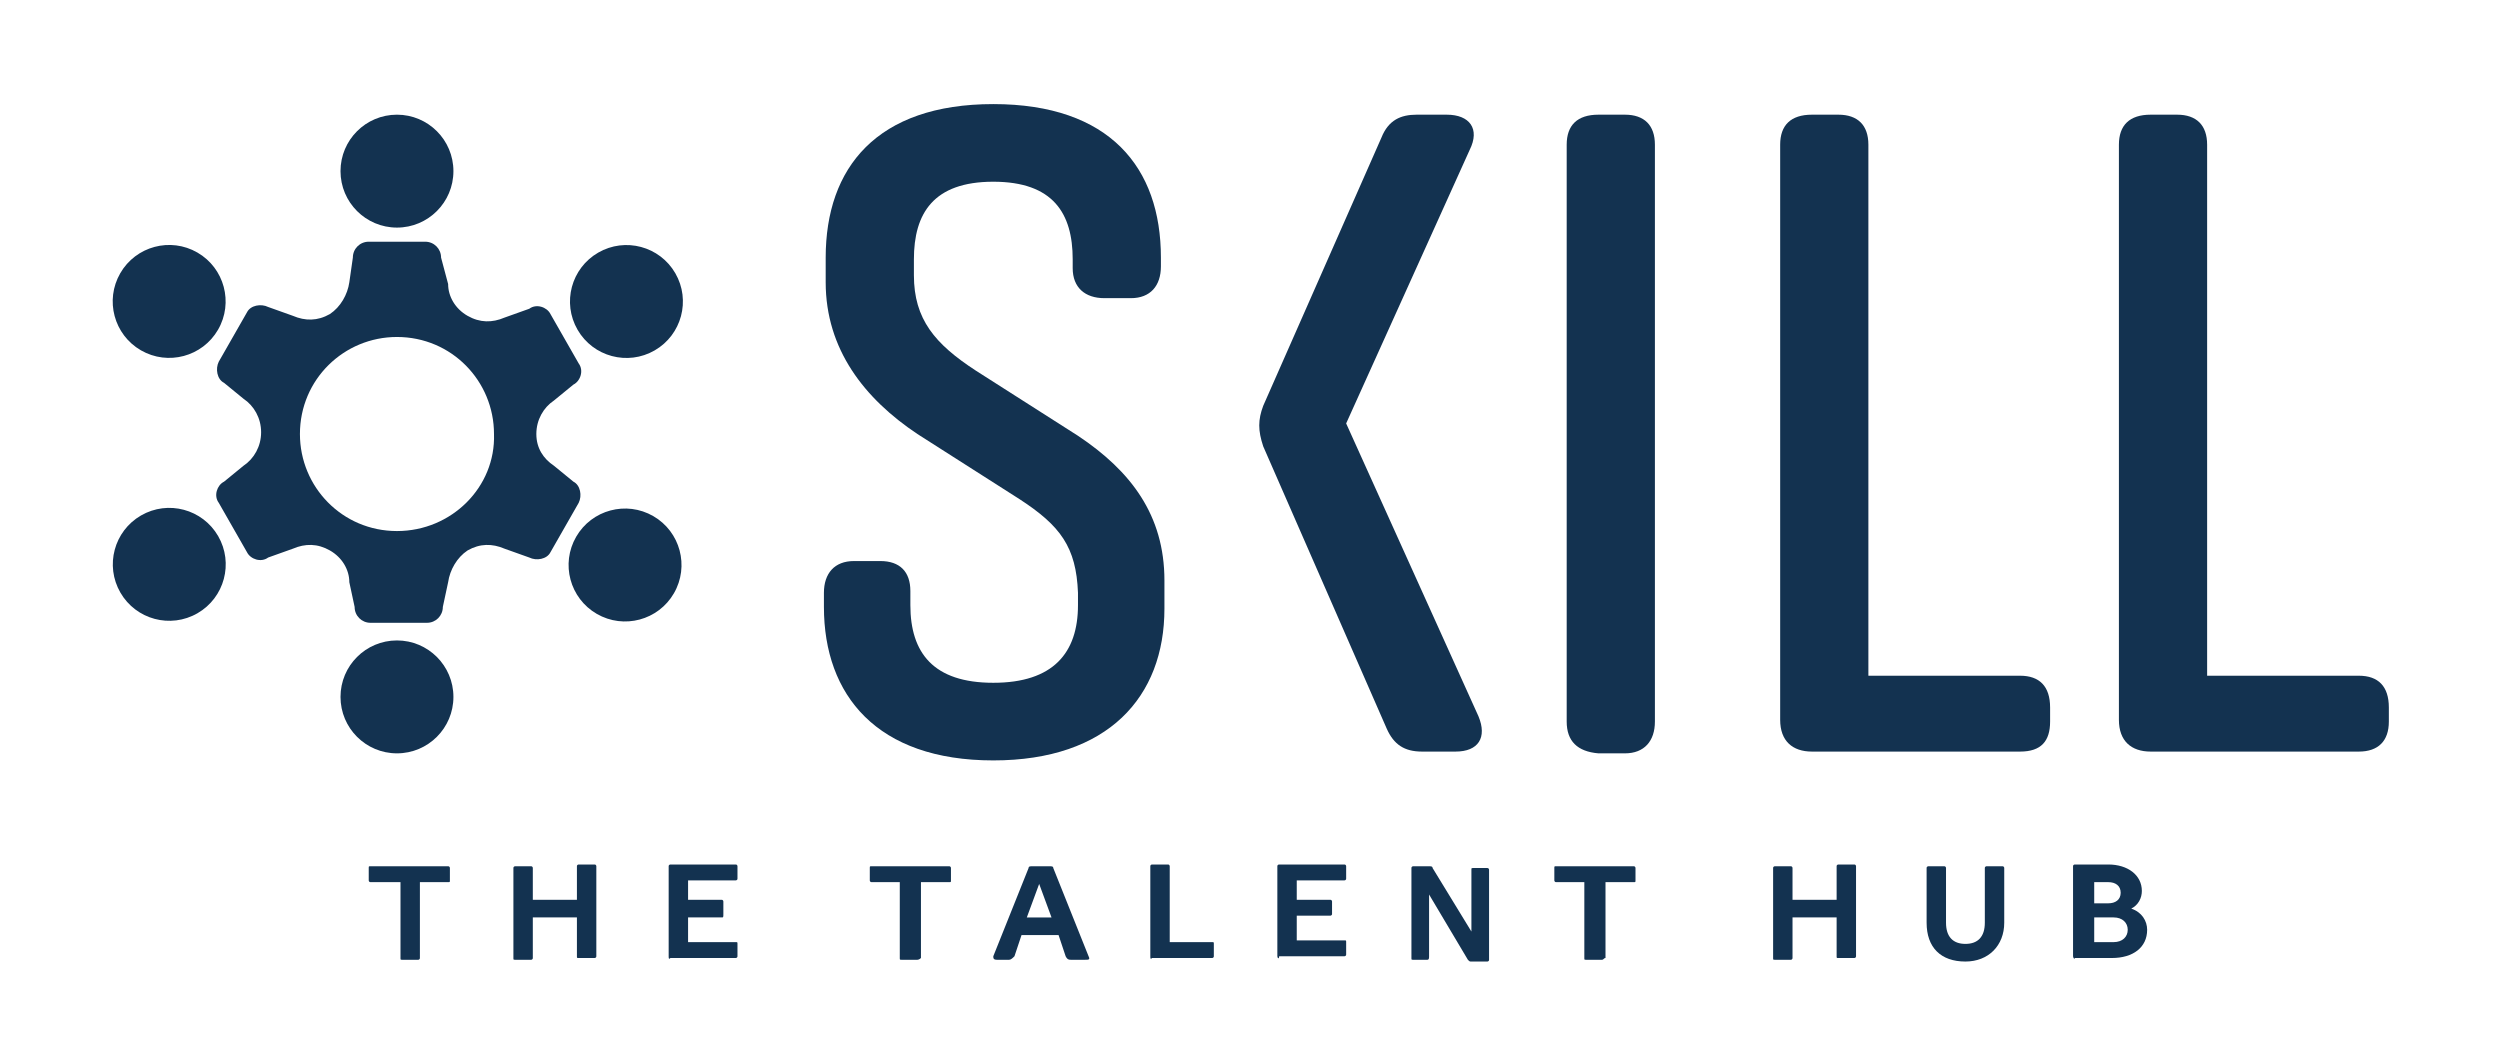 <?xml version="1.0" encoding="utf-8"?>
<!-- Generator: Adobe Illustrator 21.0.2, SVG Export Plug-In . SVG Version: 6.00 Build 0)  -->
<svg version="1.1" id="Lager_1" xmlns="http://www.w3.org/2000/svg" xmlns:xlink="http://www.w3.org/1999/xlink" x="0px" y="0px"
	 viewBox="0 0 141.7 60" style="enable-background:new 0 0 141.7 60;" xml:space="preserve">
<style type="text/css">
	.st0{fill:#133250;}
</style>
<g>
	<g>
		<g>
			<path class="st0" d="M46.8,16v-1.4c0-5.1,2.9-8.7,9.5-8.7s9.5,3.6,9.5,8.7v0.5c0,1.1-0.6,1.8-1.7,1.8h-1.5
				c-1.1,0-1.8-0.6-1.8-1.7v-0.5c0-2.6-1.1-4.4-4.5-4.4s-4.5,1.8-4.5,4.4v0.9c0,2.5,1.2,3.9,3.5,5.4l5.8,3.7c3,2,4.9,4.5,4.9,8.2
				v1.6c0,5-3.2,8.6-9.7,8.6c-6.6,0-9.6-3.7-9.6-8.7v-0.8c0-1.1,0.6-1.8,1.7-1.8h1.5c1.1,0,1.7,0.6,1.7,1.7v0.8
				c0,2.7,1.3,4.4,4.7,4.4s4.8-1.7,4.8-4.4v-0.7c-0.1-2.6-1-3.8-3.3-5.3L52,24.6C49,22.6,46.8,19.8,46.8,16z"/>
			<g>
				<path class="st0" d="M83.3,8.5l-7,15.5l7.5,16.6c0.5,1.2,0,2-1.3,2h-1.9c-1,0-1.6-0.4-2-1.3l-7-16c-0.3-0.9-0.3-1.5,0-2.3
					l6.7-15.2c0.4-1,1.1-1.3,2-1.3H82C83.3,6.5,83.9,7.3,83.3,8.5z"/>
				<path class="st0" d="M88.8,40.9V8.2c0-1.1,0.6-1.7,1.8-1.7h1.5c1.1,0,1.7,0.6,1.7,1.7v32.7c0,1.1-0.6,1.8-1.7,1.8h-1.5
					C89.4,42.6,88.8,42,88.8,40.9z"/>
				<path class="st0" d="M114.5,42.6h-11.8c-1.1,0-1.8-0.6-1.8-1.8V8.2c0-1.1,0.6-1.7,1.8-1.7h1.5c1.1,0,1.7,0.6,1.7,1.7v30.1h8.6
					c1.1,0,1.7,0.6,1.7,1.8v0.8C116.2,42,115.7,42.6,114.5,42.6z"/>
				<path class="st0" d="M133.7,42.6h-11.8c-1.1,0-1.8-0.6-1.8-1.8V8.2c0-1.1,0.6-1.7,1.8-1.7h1.5c1.1,0,1.7,0.6,1.7,1.7v30.1h8.6
					c1.1,0,1.7,0.6,1.7,1.8v0.8C135.4,42,134.8,42.6,133.7,42.6z"/>
			</g>
		</g>
		<g>
			<g>
				<g>
					<circle class="st0" cx="22.5" cy="9.7" r="3.2"/>
					<circle class="st0" cx="22.5" cy="39.5" r="3.2"/>
				</g>
				<g>
					<ellipse transform="matrix(0.866 -0.5 0.5 0.866 -3.786 20.031)" class="st0" cx="35.5" cy="17.1" rx="3.2" ry="3.2"/>
					<ellipse transform="matrix(0.866 -0.5 0.5 0.866 -14.719 9.075)" class="st0" cx="9.6" cy="32" rx="3.2" ry="3.2"/>
				</g>
				<g>
					<ellipse transform="matrix(0.5 -0.866 0.866 0.5 -10.02 16.849)" class="st0" cx="9.6" cy="17.1" rx="3.2" ry="3.2"/>
					<ellipse transform="matrix(0.5 -0.866 0.866 0.5 -9.984 46.681)" class="st0" cx="35.4" cy="32" rx="3.2" ry="3.2"/>
				</g>
			</g>
			<path class="st0" d="M30.4,24.6c0-0.8,0.4-1.5,1-1.9l0,0l1.1-0.9c0.4-0.2,0.6-0.8,0.3-1.2l-1.6-2.8c-0.2-0.4-0.8-0.6-1.2-0.3
				L28.6,18l0,0c-0.7,0.3-1.4,0.3-2.1-0.1s-1.1-1.1-1.1-1.8l0,0L25,14.6c0-0.5-0.4-0.9-0.9-0.9h-3.2c-0.5,0-0.9,0.4-0.9,0.9L19.8,16
				l0,0c-0.1,0.7-0.5,1.4-1.1,1.8c-0.7,0.4-1.4,0.4-2.1,0.1l0,0l-1.4-0.5c-0.4-0.2-1-0.1-1.2,0.3l-1.6,2.8c-0.2,0.4-0.1,1,0.3,1.2
				l1.1,0.9l0,0c0.6,0.4,1,1.1,1,1.9s-0.4,1.5-1,1.9l0,0l-1.1,0.9c-0.4,0.2-0.6,0.8-0.3,1.2l1.6,2.8c0.2,0.4,0.8,0.6,1.2,0.3
				l1.4-0.5l0,0c0.7-0.3,1.4-0.3,2.1,0.1s1.1,1.1,1.1,1.8l0,0l0.3,1.4c0,0.5,0.4,0.9,0.9,0.9h3.2c0.5,0,0.9-0.4,0.9-0.9l0.3-1.4l0,0
				c0.1-0.7,0.5-1.4,1.1-1.8c0.7-0.4,1.4-0.4,2.1-0.1l0,0l1.4,0.5c0.4,0.2,1,0.1,1.2-0.3l1.6-2.8c0.2-0.4,0.1-1-0.3-1.2l-1.1-0.9
				l0,0C30.8,26,30.4,25.4,30.4,24.6z M22.5,30.1c-3.1,0-5.5-2.5-5.5-5.5c0-3.1,2.5-5.5,5.5-5.5c3.1,0,5.5,2.5,5.5,5.5
				C28.1,27.6,25.6,30.1,22.5,30.1z"/>
		</g>
	</g>
	<g>
		<path class="st0" d="M23.7,54.4h-0.9c-0.1,0-0.1,0-0.1-0.1V50H21c-0.1,0-0.1-0.1-0.1-0.1v-0.7c0-0.1,0-0.1,0.1-0.1h4.4
			c0.1,0,0.1,0.1,0.1,0.1v0.7c0,0.1,0,0.1-0.1,0.1h-1.6v4.3C23.8,54.3,23.8,54.4,23.7,54.4z"/>
		<path class="st0" d="M30.1,54.4h-0.9c-0.1,0-0.1,0-0.1-0.1v-5.1c0-0.1,0.1-0.1,0.1-0.1h0.9c0.1,0,0.1,0.1,0.1,0.1V51h2.5v-1.9
			c0-0.1,0.1-0.1,0.1-0.1h0.9c0.1,0,0.1,0.1,0.1,0.1v5.1c0,0.1-0.1,0.1-0.1,0.1h-0.9c-0.1,0-0.1,0-0.1-0.1V52h-2.5v2.3
			C30.2,54.3,30.2,54.4,30.1,54.4z"/>
		<path class="st0" d="M37.9,54.2v-5.1c0-0.1,0.1-0.1,0.1-0.1h3.7c0.1,0,0.1,0.1,0.1,0.1v0.7c0,0.1-0.1,0.1-0.1,0.1H39v1.1h1.9
			c0.1,0,0.1,0.1,0.1,0.1v0.7C41,52,41,52,40.9,52H39v1.4h2.7c0.1,0,0.1,0,0.1,0.1v0.7c0,0.1-0.1,0.1-0.1,0.1H38
			C37.9,54.4,37.9,54.3,37.9,54.2z"/>
		<path class="st0" d="M52,54.4h-0.9c-0.1,0-0.1,0-0.1-0.1V50h-1.6c-0.1,0-0.1-0.1-0.1-0.1v-0.7c0-0.1,0-0.1,0.1-0.1h4.4
			c0.1,0,0.1,0.1,0.1,0.1v0.7c0,0.1,0,0.1-0.1,0.1h-1.6v4.3C52.2,54.3,52.1,54.4,52,54.4z"/>
		<path class="st0" d="M57.2,54.4h-0.7c-0.2,0-0.2-0.1-0.2-0.2l2-5c0-0.1,0.1-0.1,0.2-0.1h1c0.1,0,0.2,0,0.2,0.1l2,5
			c0.1,0.2,0,0.2-0.2,0.2h-0.8c-0.1,0-0.2,0-0.3-0.2L60,53h-2.1l-0.4,1.2C57.4,54.3,57.3,54.4,57.2,54.4z M58.9,50.1l-0.7,1.9h1.4
			L58.9,50.1z"/>
		<path class="st0" d="M65.2,54.2v-5.1c0-0.1,0.1-0.1,0.1-0.1h0.9c0.1,0,0.1,0.1,0.1,0.1v4.3h2.4c0.1,0,0.1,0,0.1,0.1v0.7
			c0,0.1-0.1,0.1-0.1,0.1h-3.4C65.2,54.4,65.2,54.3,65.2,54.2z"/>
		<path class="st0" d="M72.4,54.2v-5.1c0-0.1,0.1-0.1,0.1-0.1h3.7c0.1,0,0.1,0.1,0.1,0.1v0.7c0,0.1-0.1,0.1-0.1,0.1h-2.7v1.1h1.9
			c0.1,0,0.1,0.1,0.1,0.1v0.7c0,0.1-0.1,0.1-0.1,0.1h-1.9v1.4h2.7c0.1,0,0.1,0,0.1,0.1v0.7c0,0.1-0.1,0.1-0.1,0.1h-3.7
			C72.5,54.4,72.4,54.3,72.4,54.2z"/>
		<path class="st0" d="M80.9,54.4h-0.8c-0.1,0-0.1,0-0.1-0.1v-5.1c0-0.1,0.1-0.1,0.1-0.1H81c0.1,0,0.2,0,0.2,0.1l2.2,3.6v-3.5
			c0-0.1,0-0.1,0.1-0.1h0.8c0.1,0,0.1,0.1,0.1,0.1v5.1c0,0.1-0.1,0.1-0.1,0.1h-0.9c-0.1,0-0.1,0-0.2-0.1L81,50.7v3.5
			C81,54.3,81,54.4,80.9,54.4z"/>
		<path class="st0" d="M90.8,54.4h-0.9c-0.1,0-0.1,0-0.1-0.1V50h-1.6c-0.1,0-0.1-0.1-0.1-0.1v-0.7c0-0.1,0-0.1,0.1-0.1h4.4
			c0.1,0,0.1,0.1,0.1,0.1v0.7c0,0.1,0,0.1-0.1,0.1h-1.6v4.3C90.9,54.3,90.9,54.4,90.8,54.4z"/>
		<path class="st0" d="M101.5,54.4h-0.9c-0.1,0-0.1,0-0.1-0.1v-5.1c0-0.1,0.1-0.1,0.1-0.1h0.9c0.1,0,0.1,0.1,0.1,0.1V51h2.5v-1.9
			c0-0.1,0.1-0.1,0.1-0.1h0.9c0.1,0,0.1,0.1,0.1,0.1v5.1c0,0.1-0.1,0.1-0.1,0.1h-0.9c-0.1,0-0.1,0-0.1-0.1V52h-2.5v2.3
			C101.6,54.3,101.6,54.4,101.5,54.4z"/>
		<path class="st0" d="M109.2,49.2c0-0.1,0.1-0.1,0.1-0.1h0.9c0.1,0,0.1,0.1,0.1,0.1v3.1c0,0.8,0.4,1.2,1.1,1.2
			c0.7,0,1.1-0.4,1.1-1.2v-3.1c0-0.1,0.1-0.1,0.1-0.1h0.9c0.1,0,0.1,0.1,0.1,0.1v3.1c0,1.3-0.9,2.2-2.2,2.2c-1.4,0-2.2-0.8-2.2-2.2
			V49.2z"/>
		<path class="st0" d="M117.5,54.2v-5.1c0-0.1,0.1-0.1,0.1-0.1h1.9c1.1,0,1.9,0.6,1.9,1.5c0,0.4-0.2,0.8-0.6,1
			c0.6,0.2,0.9,0.7,0.9,1.2c0,1-0.8,1.6-2,1.6h-2.1C117.6,54.4,117.5,54.3,117.5,54.2z M118.7,50v1.2h0.8c0.4,0,0.7-0.2,0.7-0.6
			c0-0.4-0.3-0.6-0.7-0.6H118.7z M118.7,52v1.4h1.1c0.5,0,0.8-0.3,0.8-0.7c0-0.4-0.3-0.7-0.8-0.7H118.7z"/>
	</g>
</g>
</svg>
